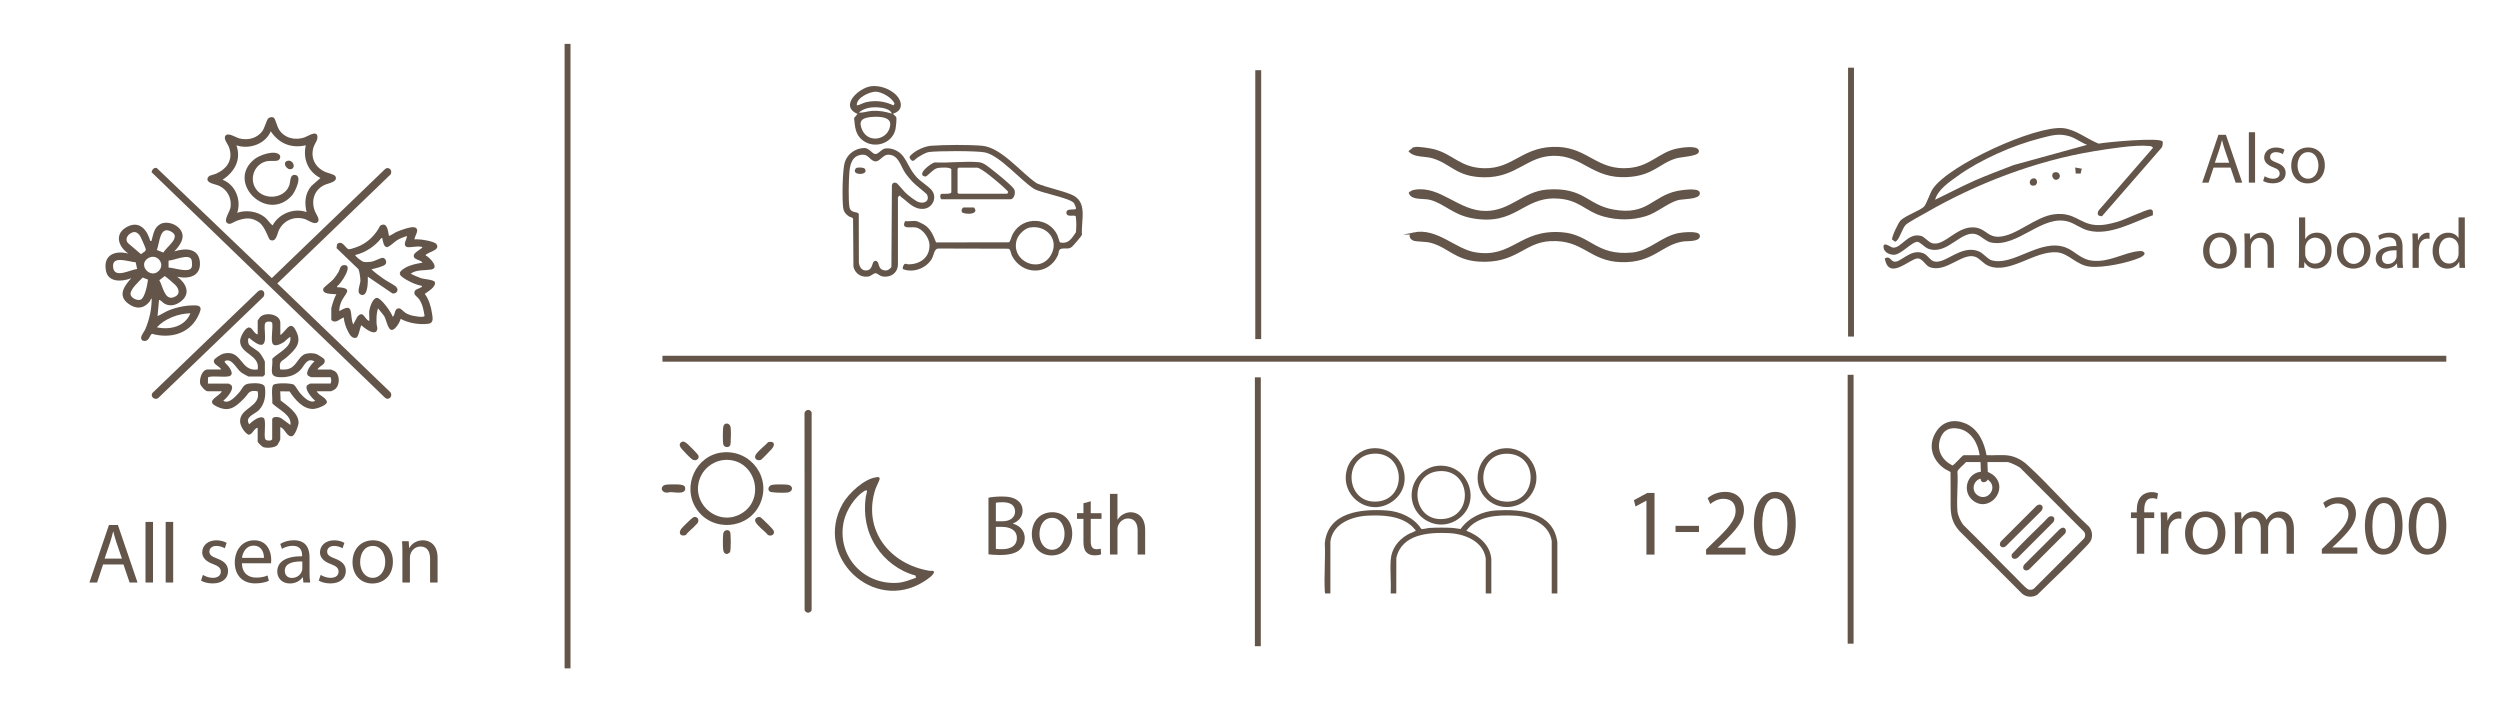 <?xml version="1.0" encoding="UTF-8"?>
<svg id="Livello_1" data-name="Livello 1" xmlns="http://www.w3.org/2000/svg" viewBox="0 0 838.12 243.82">
  <defs>
    <style>
      .cls-1, .cls-2 {
        fill: #635549;
      }

      .cls-2 {
        stroke-width: .74px;
      }

      .cls-2, .cls-3 {
        stroke: #635549;
        stroke-miterlimit: 10;
      }

      .cls-3 {
        fill: none;
        stroke-width: 1.98px;
      }
    </style>
  </defs>
  <line class="cls-3" x1="222.09" y1="120.26" x2="820.12" y2="120.26"/>
  <line class="cls-3" x1="421.82" y1="23.54" x2="421.82" y2="113.68"/>
  <line class="cls-3" x1="421.69" y1="126.5" x2="421.69" y2="216.64"/>
  <line class="cls-3" x1="620.55" y1="22.69" x2="620.55" y2="112.83"/>
  <line class="cls-3" x1="620.42" y1="125.65" x2="620.42" y2="215.79"/>
  <g>
    <path class="cls-1" d="M307.34,74.14c.26.05,1.99.9,2.34,1.1,2.31,1.35,3.2,3.65,4.13,6.03l24.51-.04c.64-.89.72-1.96,1.34-3.02,3.39-5.83,12.03-5.47,14.86.67.22.47.65,2.34.87,2.39,2.87.61,3.91-1.37,5.31-3.39.18-1.8.19-3.56-.05-5.36-.45-.65-2.91.46-3.12-1.03-.29-2.01,3-.76,3.21-1.61.04-.16-.52-1.56-.67-1.77-1.26-1.73-11.07-3.4-13.41-4.8-4.48-2.81-11.5-11.24-16.49-12.22-2.84-.56-15.62-.53-18.67-.13-1.24.16-2.94,1.26-4.02,1.95-.71.45-1.31,1.68-2.19.55-.59-.76-.38-1.02.23-1.6,1.57-1.49,4.48-2.84,6.65-3,4.56-.33,12.5-.38,17.02,0,6.57.56,13.08,9.05,18.4,12.61,3.67,1.49,7.82,2.24,11.46,3.7,5.85,2.35,3.31,8.53,3.68,13.57-.11.36-2.95,3.67-3.35,4-1.12.9-2.11.42-3.31.6-1.4.21-.97,1.26-1.42,2.26-3.1,6.82-12.03,6.77-15.42.08-.33-.65-.41-2.09-1.14-2.3l-23.4-.06c-1.54-.06-1.6,2.25-2.3,3.44-1.86,3.19-6.19,4.82-9.65,3.47-.34-.47.23-1.71.73-1.8.25-.05.74.19,1.11.19,3.9-.01,7.18-2.32,7.03-6.56-.08-2.32-2.24-5.33-4.55-5.8-1.61-.33-5.11.83-3.62-2.12,1.17.15,2.81-.21,3.91,0ZM345.3,76.26c-1.78.3-3.89,2.39-4.42,4.08-2.21,7.04,7.49,11.61,11.33,5.36,3.12-5.09-1.2-10.39-6.91-9.43Z"/>
    <path class="cls-1" d="M302.04,66c-.16-.11-.04-.54-.66-.35l-.35.57v22.51c-.07,2.83-2.59,4.49-5.3,3.91-.81-.17-1.61-1.02-2.19-1.05-.66-.04-1.5,1-2.53,1.13-2.36.31-4.37-1.02-4.9-3.32l-.12-15.97c-.13-.65-.88-.55-1.4-.89-1.07-.7-1.74-1.58-1.92-2.9-.38-2.82-.27-12.69.55-15.26.9-2.82,3.53-4.68,6.5-4.76,1.61-.05,2.68,1.88,3.63,2.02,1.08.16,2.14-1.68,3.42-1.86,2.19-.31,4.65.82,5.96,2.56,1.72,2.29,2.33,4.65,4.61,7.1,1.39,1.5,4.03,3.08,5.05,4.37,1.89,2.38.27,5.94-2.74,6.2-3.35.3-5.21-2.34-7.62-4.02ZM305.93,60.97c-.87-.89-1.93-2.2-2.61-3.24-1.48-2.27-2.09-5.73-5.4-5.87-2.19-.09-3.1,2.94-5.06,2.09-1.42-.62-1.87-2.16-3.65-2.09-3.63.15-4.3,3.38-4.49,6.32s-.32,8.26.02,11c.31,2.57,2.8,1.53,3.16,2.58l.04,16.27c.16,1.43.99,2.83,2.62,2.63,2.39-.29,1.5-3.32,3.01-3.2,1.36.11.62,2.33,2.27,2.99,1.31.52,2.17.11,3-.94l.17-27.39c.18-.83.78-1.09,1.55-.74.42.19,2.42,2.7,3.1,3.33.92.84,3.35,2.81,4.48,3.1,2.03.53,3.59-.6,2.63-2.63-1.53-1.47-3.37-2.71-4.84-4.23Z"/>
    <path class="cls-1" d="M299.42,38.09c-.12.16.91.89,1.03,1.15.23.49-.08,3.22-.21,3.91-.95,4.98-7.12,6.92-11.04,3.89-2.5-1.93-2.57-4.56-2.87-7.46l1.15-1.38c-6.24-2.73.5-8.75,4.5-9.28,2.73-.36,5.79.67,7.89,2.41,2.53,2.1,3.32,5.64-.44,6.76ZM287.25,35.33c1.06-.13,1.93-.78,2.98-1.04,3.14-.77,6.41-.35,9.3,1.03l.36-.55c-.72-1.97-4.32-4.02-6.32-4.03-2.02-.01-6.6,2.06-6.32,4.59ZM298.96,38.08c-.42-1.54-3.08-1.98-4.47-2.07-2.35-.17-4.73.13-6.55,1.73,1.47.14,2.99-.49,4.48-.57,2.27-.13,4.39.25,6.54.92ZM291.55,39.29c-2.88.34-3.76,1.57-2.45,4.39,2.15,4.62,8.96,3.13,9.35-1.88.23-3-4.87-2.76-6.9-2.52Z"/>
    <path class="cls-1" d="M318.94,56.8c-.24-.87-3.81-.64-4.61-.47-1.64.35-3.46,2.97-4.18,2.85-3.12-.54,1.85-4.46,3.21-4.73,4.75.26,10.22-.52,14.89-.06,1.48.14,2.94,1.42,4.12,2.31,1.47,1.12,6.78,5.41,7.57,6.67.72,1.13.01,3.43-1.14,3.43h-23.2c-.47-.26-.51-1.47-.13-1.74.6-.26,3.46.22,3.46-.67v-7.58ZM321.36,56.23l-.34.34v8.04l.34.34h16.31l.35-.58c0-.18-1.72-1.75-2.07-2.07-1.35-1.2-6.97-6.08-8.39-6.08h-6.2Z"/>
    <path class="cls-1" d="M322.96,69.55h3.45c.29,0,.84,1.02.47,1.38-.5,1.01-3.5.87-4.38.24-.3-.65-.08-1.23.47-1.62Z"/>
    <path class="cls-1" d="M287.17,56.27c.57-.2,2.46-.18,2.79.35,1.27,1.99-3.36,2.26-3.4.66,0-.32.28-.89.61-1Z"/>
  </g>
  <g>
    <path class="cls-1" d="M551.95,167.86h-.06l-3.59,1.94-.54-2.13,4.52-2.42h2.39v20.68h-2.71v-18.07Z"/>
    <path class="cls-1" d="M569.58,176.29v2.07h-7.86v-2.07h7.86Z"/>
    <path class="cls-1" d="M571.96,185.93v-1.72l2.2-2.13c5.28-5.03,7.67-7.7,7.7-10.82,0-2.1-1.02-4.04-4.1-4.04-1.88,0-3.44.95-4.39,1.75l-.89-1.97c1.43-1.21,3.47-2.1,5.85-2.1,4.45,0,6.33,3.05,6.33,6.01,0,3.82-2.77,6.9-7.13,11.1l-1.65,1.53v.06h9.29v2.32h-13.2Z"/>
    <path class="cls-1" d="M602.02,175.37c0,7.03-2.61,10.91-7.19,10.91-4.04,0-6.78-3.79-6.84-10.63,0-6.94,2.99-10.75,7.19-10.75s6.84,3.88,6.84,10.47ZM590.79,175.69c0,5.38,1.65,8.43,4.2,8.43,2.86,0,4.23-3.34,4.23-8.62s-1.3-8.43-4.2-8.43c-2.45,0-4.23,2.99-4.23,8.62Z"/>
  </g>
  <g id="NPBIaN.tif">
    <g>
      <path class="cls-1" d="M665.98,152.59c2.45.16,5.14-.24,7.54.15,2.24.37,4.34,1.5,6,3,7.17,6.46,13.66,14.2,20.77,20.77,1.03,1.18,1.3,2.81.84,4.3-.3.96-1.3,1.88-1.99,2.61-5.17,5.51-10.79,10.67-16.15,15.98-1.61.98-3.75.84-5.15-.44l-21.03-21.04c-2.25-2.55-2.85-5.01-2.87-8.32-.03-3.73.03-7.45-.03-11.18-.02-.09-.04-.19-.11-.25-.18-.16-1.36-.67-1.74-.93-4.42-2.98-5.94-8.14-2.82-12.74,2.29-3.38,6.03-4.09,9.71-2.53,4.25,1.8,6.27,6.3,7.03,10.61ZM663.67,152.6c-.52-3.85-2.74-7.94-6.8-8.84-2.99-.66-5.3.23-6.36,3.17-1.42,3.96.51,7.27,4.02,9.11.47.04,3.08-3.11,3.75-3.44h5.39ZM663.98,154.9h-4.87c-.54.73-2.77,2.38-2.88,3.19.27,4.31-.34,9.03,0,13.29.11,1.38,1.1,3.54,1.98,4.61,5.92,5.78,11.64,11.77,17.52,17.6,1.04,1.03,2.83,3.02,3.89,3.8.65.48,1.61.45,2.25-.05l16.64-16.64c.66-.65.72-1.74.16-2.46l-21.4-21.4c-.71-.58-3.49-1.93-4.34-1.93h-6.65l.12,3.28c.69.4,1.42.68,2.02,1.22,5.18,4.64-1.56,12.7-7.01,8.37-3.73-2.97-2.08-9.15,2.67-9.63l-.11-3.24ZM663.98,160.45c-2.51.72-3.2,4.02-1.02,5.57,2.95,2.09,6.36-1.58,4.41-4.31-.24-.33-.66-.62-.94-.95-.68,1.23-2.43,1.29-2.46-.32Z"/>
      <path class="cls-1" d="M687.19,173.13c1.42-.37,1.93.85,1.18,1.91l-11.82,11.83c-1.05.99-2.62.38-2.07-1.12,3.52-3.77,7.27-7.39,10.96-11.01.37-.36,1.27-1.48,1.75-1.6Z"/>
      <path class="cls-1" d="M684.35,171.29l-11.95,11.86c-1.27.95-2.59-.3-1.62-1.62l11.98-11.98c1.44-1.12,2.77.35,1.59,1.74Z"/>
      <path class="cls-1" d="M691.48,176.9c1.08-.1,1.39,1.23.82,1.97l-12.04,12.03c-1.3.96-2.63-.22-1.68-1.57l11.83-11.82c.27-.22.72-.57,1.07-.6Z"/>
    </g>
  </g>
  <g>
    <path class="cls-1" d="M716.35,185.63v-11.94h-1.95v-1.92h1.95v-.66c0-1.95.43-3.72,1.6-4.84.94-.92,2.2-1.29,3.38-1.29.89,0,1.66.2,2.15.4l-.34,1.95c-.37-.17-.89-.31-1.6-.31-2.15,0-2.69,1.89-2.69,4.01v.74h3.35v1.92h-3.35v11.94h-2.49Z"/>
    <path class="cls-1" d="M724.45,176.09c0-1.63-.03-3.03-.11-4.32h2.2l.09,2.72h.11c.63-1.86,2.15-3.03,3.84-3.03.29,0,.49.03.71.09v2.38c-.26-.06-.51-.09-.86-.09-1.77,0-3.03,1.35-3.38,3.23-.06.34-.11.74-.11,1.17v7.39h-2.49v-9.53Z"/>
    <path class="cls-1" d="M746.07,178.58c0,5.12-3.55,7.36-6.9,7.36-3.75,0-6.64-2.75-6.64-7.13,0-4.64,3.03-7.36,6.87-7.36s6.67,2.89,6.67,7.13ZM735.08,178.73c0,3.03,1.75,5.32,4.21,5.32s4.21-2.26,4.21-5.38c0-2.35-1.17-5.32-4.15-5.32s-4.26,2.75-4.26,5.38Z"/>
    <path class="cls-1" d="M749.25,175.52c0-1.43-.03-2.6-.11-3.75h2.2l.11,2.23h.09c.77-1.32,2.06-2.55,4.35-2.55,1.89,0,3.32,1.15,3.92,2.78h.06c.43-.77.97-1.37,1.55-1.8.83-.63,1.75-.97,3.06-.97,1.83,0,4.55,1.2,4.55,6.01v8.16h-2.46v-7.84c0-2.66-.97-4.27-3.01-4.27-1.43,0-2.55,1.06-2.98,2.29-.12.34-.2.8-.2,1.26v8.56h-2.46v-8.3c0-2.2-.97-3.81-2.89-3.81-1.57,0-2.72,1.26-3.12,2.52-.14.37-.2.8-.2,1.23v8.36h-2.46v-10.1Z"/>
    <path class="cls-1" d="M778.39,185.63v-1.55l1.98-1.92c4.75-4.52,6.9-6.93,6.93-9.73,0-1.89-.92-3.64-3.69-3.64-1.69,0-3.09.86-3.95,1.57l-.8-1.77c1.29-1.09,3.12-1.89,5.27-1.89,4.01,0,5.7,2.75,5.7,5.41,0,3.44-2.49,6.21-6.41,9.99l-1.49,1.37v.06h8.36v2.09h-11.88Z"/>
    <path class="cls-1" d="M805.45,176.12c0,6.33-2.35,9.82-6.47,9.82-3.63,0-6.1-3.41-6.15-9.56,0-6.24,2.69-9.68,6.47-9.68s6.15,3.49,6.15,9.42ZM795.34,176.41c0,4.84,1.49,7.59,3.78,7.59,2.58,0,3.81-3.01,3.81-7.76s-1.17-7.59-3.78-7.59c-2.2,0-3.81,2.69-3.81,7.76Z"/>
    <path class="cls-1" d="M820.13,176.12c0,6.33-2.35,9.82-6.47,9.82-3.63,0-6.1-3.41-6.15-9.56,0-6.24,2.69-9.68,6.47-9.68s6.15,3.49,6.15,9.42ZM810.03,176.41c0,4.84,1.49,7.59,3.78,7.59,2.58,0,3.81-3.01,3.81-7.76s-1.17-7.59-3.78-7.59c-2.2,0-3.81,2.69-3.81,7.76Z"/>
  </g>
  <g id="jZRCCC.tif">
    <g>
      <path class="cls-1" d="M93.94,112.33c1.63-.8,3.19-5,4.94-2.05,2.58,4.36.55,6.54-2.74,9.47-1.68,1.5-2.69,1.14-2.21,4.12,1.21.02,2.06.12,3.19-.34,2.46-1.02,3.01-4.25,5.42-4.92,1-.28,2.53-.27,3.52.07.38.13,2.52,1.46,2.64,1.72.83,1.86-1.59,2.1-2.28,3.48h4.53c.06,0,1.03.41,1.19.51,1.92,1.15,1.89,4.85.1,6.15-.18.13-1.17.64-1.29.64h-4.77c.77,1.55,3.21,1.97,3.43,3.64-.11,1.06-3.28,2.17-4.27,2.26-3.67.32-6.48-3.17-8.26-5.85l-3.13-.05.12,3.07c2.32,1.8,6.01,4.24,6.02,7.42,0,.97-1.17,4.28-2.15,4.55-1.73.49-2.44-2.66-3.98-3.02v4.12c0,.17-.77,1.68-.97,1.89-.91.95-3.47,1.07-4.67.71-.45-.13-1.94-1.55-1.94-1.9v-4.59c-1.24.07-1.86,2.62-3.19,2.26-1.35-.76-2.71-3-2.71-4.5,0-4.6,7.13-4.7,5.9-10.01-3.11-.52-2.91.71-4.53,2.36-2.99,3.06-5.24,4.93-9.68,2.48-3.13-1.72,1.35-3.14,2.22-4.84h-4.77c-.77,0-2.34-1.74-2.51-2.53-.34-1.57.59-4.78,2.51-4.78h4.53c-.53-1.2-2.86-1.63-2.4-3.13.19-.63,2.47-2.02,3.13-2.18,6.38-1.57,5.56,6.16,11.51,5.31.86-4.97-5.9-5.07-5.9-9.54,0-1.23,1.47-4.13,2.71-4.5,1.38-.42,1.86,2.16,3.19,2.26v-4.59c0-.07.69-1.1.82-1.22,1.92-1.84,6.77-.87,6.77,1.92v4.12ZM91.25,114.8c-.39-1.74.29-4.71,0-6.6l-.41-.32c-.58-.1-1.61-.18-1.92.43-.73,1.44,1.04,7.39-1.44,7.3-1.15-.04-2.98-1.47-3.82-2.24-.72-.31-.55,1.54-.22,2.1.39.66,2.74,1.9,3.53,2.73.47.5,1.83,2.62,1.83,3.19v4.24s-.57.59-.61.59h-4.9c-.13,0-2.04-1.08-2.33-1.29-1.55-1.14-2.86-4.19-4.74-4.12-.25,0-1.07.16-.88.58s1.38,1.34,1.83,2.25c.36.73.88,1.6.14,2.25-1.04.91-5.96-.14-7.57.6l-.03,2.1h6.98c.11,0,.9.54.98.7.76,1.48-1.69,4.14-2.81,5.07,1.84,1.2,4.12-1.45,5.26-2.71,1.22-1.35,1.32-2.84,3.42-3.07,1.4-.15,5.04-.41,5.27,1.28.38,2.7-.05,5.66-2.08,7.68-1.38,1.37-4.79,2.21-3.19,4.7,1.01-.96,3.43-3.01,4.85-2.13.92.57.07,5.66.46,6.92.24.79,1.35.71,1.99.6l.41-.32v-6.6c0-1.41,2.68-1,3.41-.22l2.71,1.98c.47-3.44-4.01-5.13-6.07-7.23.1-1.25-.46-5.41.32-6.19s5.99-.66,6.91-.08c.4.25,1.51,2.17,2.03,2.78,1.08,1.24,3.37,3.7,5.13,2.6-1.09-.8-3.75-3.94-2.71-5.21.1-.12,1.02-.57,1.12-.57h6.73c.29-.77.29-1.35,0-2.12h-6.49c-.11,0-1.02-.44-1.12-.57-.97-1.19,1.21-3.91,2.22-4.74-2.65-1.45-3.44,1.68-4.9,3.06-1.61,1.53-3.49,2.16-5.74,2.25-5.29.22-3.21-2.39-3.51-6.2,2.06-2.13,6.49-3.78,6.07-7.23-.25-.27-1.77,1.37-2.12,1.61-.97.65-3.57,2.06-3.99.16Z"/>
      <path class="cls-1" d="M58.45,84.29c3.78-1.23,8.24-1.09,8.57,3.66.32,4.6-3.61,5.69-7.59,4.83,2.9,2.11,4.65,5.54,1.3,8.2-1.6,1.27-3.55,1.88-5.48.88-.78-.41-1.12-1.15-1.94-1.31l-.49,5.42c1.4-.63,2.65-1.51,4.1-2.06,1.76-.67,4.21-1.29,6.09-1.44,4.28-.35,5.29.02,3.15,3.98-2.97,5.5-9.18,7.13-15.15,5.47-.85.16-.96,2.99-3.17,2.27-1.39-.94.35-2.63.86-3.81,1.41-3.3,2.14-6.7,2.16-10.29-.4.1-.41.69-.73,1.06-2.09,2.48-4.65,2.54-7.22.58-3.54-2.7-1.21-5.92,1.1-8.47-2.95,1.21-7.65,1.5-8.46-2.34-1.1-5.24,2.71-7.13,7.48-5.91-3.67-2.52-4.73-6.95-.08-9.14,4.06-1.91,6.5,1.54,7.42,4.9.63.07.39,0,.49-.34.59-1.95.77-4.11,2.84-5.28s5.29-.11,6.69,1.73c2.02,2.66-.08,5.4-1.96,7.42ZM52.58,83.81l2.2.86c1.02-1.91,5.93-5.05,2.77-6.93-4.08-2.41-4,3.75-4.97,6.07ZM45.11,77.8c-1.86,0-3.77,2.42-1.96,3.91l4.13,3.51c.5-.56,1.72-.86,1.59-1.69-.06-.42-1.66-4.06-1.96-4.5-.38-.56-1.06-1.23-1.8-1.23ZM53.23,90.81c2.36-2.38-.74-6.16-3.71-4.16-3.35,2.26.94,6.96,3.71,4.16ZM56.51,89.7c1.67,0,7.11,2.03,7.77-.16.16-.52.12-1.91-.06-2.44-.76-2.28-6.02.28-7.71.26v2.33ZM45.97,90.18l-.48-2.25c-2.46-.14-8.19-2.53-7.55,1.84.55,3.72,5.8.59,8.03.41ZM55.19,92.57l-1.78,1.39c1.1,1.68,1.7,6.61,4.57,5.77,2.45-.72,2.33-2.68.73-4.26-.38-.38-3.28-2.93-3.51-2.91ZM49.62,93.74l-1.78-.7c-1.17,1.25-4.1,3.8-4.09,5.51.01,1.3,2.28,2.4,3.43,1.89,1.42-.63,2.27-5.22,2.43-6.69ZM63.84,105.03c-4.03.07-8.57,1.77-11.26,4.71,4.51.94,9.47-.3,11.26-4.71Z"/>
      <path class="cls-1" d="M123.8,104.2c.14-1.11,1.14-4.34,2.57-4.34,1.35,0,4.92,4.91,5.26,6.34,1.04-.67.4-2.75,2.1-2.83.74-.03,1.61,1.21,2.42,1.66.5.28,1.18.53,1.73.69.71.2,4.31.92,4.45.14-.3-1.91-.68-3.88-1.8-5.53-.39-.57-1.49-1.38-1.57-1.8-.29-1.59,1.16-1.56,2.14-2.17.24-.15.44.03.32-.53-1.69-.28-3.5-1.09-4.97-1.93-2.32-1.34-3.68-2.3-.67-4.08,1.72-1.02,3.92-1.44,5.88-1.76-.67-1.09-3.12-.86-2.94-2.46.1-.95,2.37-1.99,2.94-2.71-1.33-.74-4.66.45-5.53-.22-1.11-.84.39-2.55.27-3.56-1.07.34-2.26.82-3.22,1.38-.9.53-2.86,2.54-3.58,2.36-1.05-.26-1.15-1.92-1.39-2.69-.08-.27.16-.42-.37-.34-2.07,2.67-5.31,4.88-8.69,5.65-.31.34,2.23,2.25,2.83,2.34.67.1,1.68.04,2.37-.05,1.33-.18,2.94-1.2,3.79-1.32,1.03-.15,1.76,1.44,1.04,2.21-.68.73-3.62,1.37-4.65,1.64,1.29,1.21,2.74,2.25,4.19,3.27.97.69,3.51,1.97,4.12,2.63.98,1.06.15,2.38-1.27,2.18l-8.26-5.61c.03,1.31.13,6.16-1.84,6.15-2.37-.35-.66-3.22-.64-4.88.01-.77-.32-3.12-.66-3.79l-7.35-7.07.19-1.32c1.76-1.58,2.85,1.46,3.86,1.69.6.14,3.31-.91,4-1.25,2.91-1.4,5.17-3.82,6.58-6.62,2.4-1.5,2.63,1.82,2.95,3.43.94-.31,1.67-.96,2.6-1.38,1.18-.53,4.98-1.92,6.09-1.48,1.81.72-.1,2.78-.13,4.03,1.33-.27,6.69.57,7.36,1.57,1.43,2.13-2.76,2.51-3.69,3.73,1.39.65,4.96,4.35,1.82,4.81-2.16.32-4.72-.03-6.71,1.31-.09.2,3.11,1.49,3.48,1.6,1.05.3,4.32.5,4.56,1.28.48,1.58-2.26,3.14-3.37,3.95,1.34,1.81,2.09,4.19,2.4,6.39.19,1.32.75,3.33-1.09,3.61-2.92.45-6.85-.19-9.4-1.63-.2,1.04-1.83,3.82-3.02,3.72-1.47-.13-1.76-4.03-2.81-5.06l-1.76-2.19c-.56,1.67-.52,3.32-.49,5.06.01.87.65,1.82-.12,2.72-1.14,1.08-4.14-1.33-5.02-2.12-.4.8-.9,3.97-1.63,4.2-1.55.44-2.34-1.19-2.9-2.31-.7-1.38-1.19-2.95-1.34-4.48-1.38.49-2.77,2.27-4.16.82v-3.77c0-.48.74-2.7.97-3.3.2-.53.47-1.03.74-1.52-1.33-.18-5,.13-4.36-1.95.12-.4,2.77-2.42,3.38-3.12.63-.73,1.18-1.58,1.68-2.39s.47-2.16,1.72-2.31c3.65-.44-1.01,6.34-2.17,7.07-.1.54.25.32.61.35,5.18.4,1.66,2.39.67,5.12-.34.92-.62,1.9-.54,2.89,5.24-3.28,3.27,1.34,4.65,4.47l1.36-2.58c2.11-2.4,2.34.88,4.02,1.4.1-1.09-.13-2.35,0-3.42Z"/>
      <path class="cls-1" d="M52.02,56.29c.2-.03.38-.03.56.06l38.54,36.89,37.81-36.4c1.27-1.31,2.87.23,1.98,1.67l-37.94,36.51,37.94,36.51c.9,1.43-.7,2.97-1.98,1.67L50.86,57.78c-.07-.63.5-1.39,1.16-1.49Z"/>
      <path class="cls-1" d="M91.93,39.58c.28.27,1.08,3,1.57,3.79,1.8,2.92,5.34,3.8,8.59,2.7,1.1-.37,4.13-2.55,4.33-.28.11,1.28-.96,2.4-1.33,3.64-1.04,3.53.55,6.67,3.95,8.21.8.36,3.08.82,3.4,1.45.99,1.98-2.48,2.32-3.77,2.97-3.49,1.76-4.41,5.37-3.08,8.8.38.99,1.88,2.68.85,3.65s-3.29-.82-4.44-1.13c-3.57-.97-6.93.58-8.49,3.76-.6,1.23-.89,4.28-2.98,3.27-.54-.26-1.62-4.45-3.68-5.88-2.63-1.82-4.74-1.48-7.56-.48-1.02.36-2.18,1.53-3.18.69-1.23-1.04,1.04-3.81,1.21-5.41.33-2.96-1.09-5.78-3.92-7.07-1.09-.5-4.06-.79-3.85-2.33.17-1.23,1.93-1.26,2.86-1.68,3.84-1.73,5.83-4.77,4.36-8.9-.38-1.06-1.96-2.82-1.19-3.84.93-1.24,3.4.58,4.72.91,2.85.71,5.89-.07,7.64-2.44.78-1.06,1.45-3.86,2.07-4.36.5-.41,1.45-.5,1.92-.04ZM102.51,48.72c-5.01,1.1-9.05-.67-11.74-4.71-1.72,4.22-7.16,6.19-11.5,4.71,1.66,4.76-.56,8.87-4.65,11.54,4.35,1.67,6.36,6.91,4.9,11.08,3.03-1.04,6.64-.52,9.17,1.42,1.11.85,1.64,2.01,2.7,2.82,2.03-3.87,7.06-6.01,11.38-4.48-.72-3.13-.56-6.13,1.59-8.72l3.06-2.7c-4.2-2.1-5.93-6.54-4.9-10.96Z"/>
      <path class="cls-1" d="M87.26,97.29c1.33-.2,1.66,1.3,1.06,2.21l-35.01,33.68c-1.09,1.31-3.08-.02-2.22-1.43l35.13-33.8c.28-.26.65-.61,1.04-.66Z"/>
      <path class="cls-1" d="M93.64,51.83c.57.55.29,1.63-.44,1.94-.88.38-2.71-.01-4.05.35-3.67.99-5.37,5.12-3.82,8.42,2.21,4.71,9.87,4.5,11.66-.4.42-1.14.12-3.51,1.72-3.51,2.98,0,.23,5.71-.86,6.93-8.34,9.3-22.31-4.54-12.48-12.25,1.65-1.3,6.58-3.09,8.26-1.47Z"/>
      <path class="cls-1" d="M96.31,53.94c1.85-.55,2.91,2.02,1.54,2.67-1.61.77-3.4-2.11-1.54-2.67Z"/>
    </g>
  </g>
  <g>
    <path class="cls-1" d="M34.55,189.23l-2,6.07h-2.58l6.55-19.29h3.01l6.58,19.29h-2.66l-2.06-6.07h-6.84ZM40.88,187.28l-1.89-5.55c-.43-1.26-.72-2.4-1-3.52h-.06c-.29,1.15-.6,2.32-.97,3.49l-1.89,5.58h5.81Z"/>
    <path class="cls-1" d="M48.78,174.97h2.52v20.32h-2.52v-20.32Z"/>
    <path class="cls-1" d="M55.54,174.97h2.52v20.32h-2.52v-20.32Z"/>
    <path class="cls-1" d="M68.02,192.72c.74.49,2.06,1,3.32,1,1.83,0,2.69-.92,2.69-2.06,0-1.2-.72-1.86-2.58-2.55-2.49-.89-3.66-2.26-3.66-3.92,0-2.23,1.8-4.06,4.78-4.06,1.4,0,2.63.4,3.41.86l-.63,1.83c-.54-.34-1.55-.8-2.83-.8-1.49,0-2.32.86-2.32,1.89,0,1.15.83,1.66,2.63,2.35,2.4.92,3.63,2.12,3.63,4.18,0,2.43-1.89,4.15-5.18,4.15-1.52,0-2.92-.37-3.89-.94l.63-1.92Z"/>
    <path class="cls-1" d="M81.11,188.83c.06,3.41,2.23,4.81,4.75,4.81,1.8,0,2.89-.31,3.84-.72l.43,1.8c-.89.4-2.41.86-4.61.86-4.26,0-6.81-2.81-6.81-6.98s2.46-7.47,6.5-7.47c4.52,0,5.72,3.98,5.72,6.53,0,.52-.06.92-.09,1.17h-9.73ZM88.49,187.02c.03-1.6-.66-4.09-3.49-4.09-2.55,0-3.66,2.35-3.87,4.09h7.36Z"/>
    <path class="cls-1" d="M101.72,195.3l-.2-1.75h-.09c-.77,1.09-2.26,2.06-4.24,2.06-2.8,0-4.24-1.98-4.24-3.98,0-3.35,2.98-5.18,8.33-5.15v-.29c0-1.15-.32-3.21-3.15-3.21-1.29,0-2.63.4-3.61,1.03l-.57-1.66c1.14-.74,2.8-1.23,4.55-1.23,4.24,0,5.27,2.89,5.27,5.67v5.18c0,1.2.06,2.38.23,3.32h-2.29ZM101.35,188.23c-2.75-.06-5.87.43-5.87,3.12,0,1.63,1.09,2.4,2.38,2.4,1.8,0,2.95-1.15,3.35-2.32.09-.26.14-.54.14-.8v-2.4Z"/>
    <path class="cls-1" d="M107.5,192.72c.74.49,2.06,1,3.32,1,1.83,0,2.69-.92,2.69-2.06,0-1.2-.72-1.86-2.58-2.55-2.49-.89-3.66-2.26-3.66-3.92,0-2.23,1.8-4.06,4.78-4.06,1.4,0,2.63.4,3.41.86l-.63,1.83c-.54-.34-1.55-.8-2.83-.8-1.49,0-2.32.86-2.32,1.89,0,1.15.83,1.66,2.63,2.35,2.4.92,3.63,2.12,3.63,4.18,0,2.43-1.89,4.15-5.18,4.15-1.52,0-2.92-.37-3.89-.94l.63-1.92Z"/>
    <path class="cls-1" d="M131.72,188.26c0,5.12-3.55,7.36-6.9,7.36-3.75,0-6.64-2.75-6.64-7.13,0-4.64,3.03-7.36,6.87-7.36s6.67,2.89,6.67,7.13ZM120.73,188.4c0,3.03,1.75,5.32,4.21,5.32s4.21-2.26,4.21-5.38c0-2.35-1.17-5.32-4.15-5.32s-4.26,2.75-4.26,5.38Z"/>
    <path class="cls-1" d="M134.9,185.19c0-1.43-.03-2.6-.11-3.75h2.23l.14,2.29h.06c.69-1.32,2.29-2.6,4.58-2.6,1.92,0,4.9,1.15,4.9,5.9v8.27h-2.52v-7.99c0-2.23-.83-4.09-3.21-4.09-1.66,0-2.95,1.17-3.38,2.58-.11.31-.17.74-.17,1.17v8.33h-2.52v-10.1Z"/>
  </g>
  <g>
    <path class="cls-1" d="M331.37,166.85c1.09-.23,2.8-.4,4.55-.4,2.49,0,4.09.43,5.3,1.4,1,.74,1.6,1.89,1.6,3.41,0,1.86-1.23,3.49-3.26,4.24v.06c1.83.46,3.98,1.98,3.98,4.84,0,1.66-.66,2.92-1.63,3.86-1.35,1.23-3.52,1.8-6.67,1.8-1.72,0-3.03-.11-3.86-.23v-18.98ZM333.86,174.75h2.26c2.63,0,4.18-1.37,4.18-3.23,0-2.26-1.72-3.15-4.24-3.15-1.15,0-1.8.09-2.2.17v6.21ZM333.86,184c.49.09,1.2.11,2.09.11,2.58,0,4.95-.94,4.95-3.75,0-2.63-2.26-3.72-4.98-3.72h-2.06v7.36Z"/>
    <path class="cls-1" d="M359.46,178.85c0,5.12-3.55,7.36-6.9,7.36-3.75,0-6.64-2.75-6.64-7.13,0-4.64,3.03-7.36,6.87-7.36s6.67,2.89,6.67,7.13ZM348.47,178.99c0,3.03,1.75,5.32,4.21,5.32s4.21-2.26,4.21-5.38c0-2.35-1.17-5.32-4.15-5.32s-4.26,2.75-4.26,5.38Z"/>
    <path class="cls-1" d="M365.67,168.06v3.98h3.61v1.92h-3.61v7.47c0,1.72.49,2.69,1.89,2.69.66,0,1.14-.09,1.46-.17l.12,1.89c-.49.2-1.26.34-2.23.34-1.17,0-2.12-.37-2.72-1.06-.72-.74-.97-1.98-.97-3.61v-7.56h-2.15v-1.92h2.15v-3.32l2.46-.66Z"/>
    <path class="cls-1" d="M372.11,165.57h2.52v8.65h.06c.4-.72,1.03-1.35,1.8-1.77.74-.43,1.63-.72,2.58-.72,1.86,0,4.84,1.15,4.84,5.93v8.24h-2.52v-7.96c0-2.23-.83-4.12-3.21-4.12-1.63,0-2.92,1.15-3.38,2.52-.14.34-.17.72-.17,1.2v8.36h-2.52v-20.32Z"/>
  </g>
  <line class="cls-3" x1="190.27" y1="14.71" x2="190.27" y2="224.07"/>
  <g>
    <path class="cls-1" d="M293.69,160.01c.59-.08,1.22-.23,1.22.54,0,.41-1.21,2.73-1.43,3.43-4.41,13.69,4.79,25.23,18.21,27.39.46.07,1.13-.21,1.4.28.31.96-2.57,2.82-3.34,3.3-17.01,10.76-37.15-8.46-27.25-26.07,1.92-3.42,7.19-8.34,11.18-8.86ZM307.09,193.7l-.16-.75c-5.45-1.45-10.24-5.06-13.27-9.78-3.24-5.03-4.22-10.67-3.42-16.58.13-.94,1.15-2.99-.58-1.91-3.08,1.92-5.88,6.32-6.71,9.82-2.73,11.5,6.35,21.74,18.04,20.88,2.2-.16,4.05-.98,6.09-1.68Z"/>
    <path class="cls-1" d="M242.23,151.67c9.52-.97,16.57,8.57,12.52,17.36-3.96,8.58-16.11,9.42-21.3,1.52-4.94-7.52-.16-17.97,8.78-18.88ZM243.07,154.18c-3.35.17-6.58,2.3-8.05,5.31-4.24,8.67,5.39,17.55,13.62,12.62s4.54-18.43-5.57-17.93Z"/>
    <path class="cls-1" d="M270.63,137.45c.66-.14,1.22.19,1.47.8v66.32c-.49,1.11-1.87,1.11-2.36,0l-.03-66.18c.19-.38.45-.83.92-.93Z"/>
    <path class="cls-1" d="M258.94,162.52c.99-.17,4.27-.16,5.27,0,1.79.3,1.82,2.37-.31,2.61-.84.1-2.12.07-3,.03-.58-.03-1.99-.1-2.46-.21-1.21-.27-1.13-2.16.51-2.43Z"/>
    <path class="cls-1" d="M229.52,163.03c.1.14.2.54.2.72.06,2.09-3.42,1.25-4.75,1.23-.58,0-1.04.22-1.64.16-1.92-.19-2.03-2.37,0-2.65,1.04-.14,3.78-.14,4.83-.01.35.04,1.17.29,1.37.55Z"/>
    <path class="cls-1" d="M258.72,150.52c-.36.42-3.38,3.56-3.62,3.65-.99.37-2.16-.13-1.94-1.26.24-1.21,3.48-3.62,4.35-4.69,2.09-.47,2.48.78,1.21,2.3Z"/>
    <path class="cls-1" d="M244.73,178.22c.35.47.34,6.38,0,6.92-.02.04-.68.5-.74.52-.86.26-1.42-.45-1.53-1.24-.16-1.16-.14-4.29,0-5.48s1.58-1.65,2.27-.72Z"/>
    <path class="cls-1" d="M244.73,149.4c-.62.84-2.1.56-2.28-.55s-.13-4.52,0-5.65c.21-1.71,2.23-1.54,2.48,0,.17,1.09.11,4,.02,5.17-.02.28-.07.81-.22,1.03Z"/>
    <path class="cls-1" d="M230.85,149.18c.5.44,3.12,3.11,3.28,3.49.49,1.16-.87,2.1-2.04,1.36-.57-.36-3.01-2.88-3.52-3.5-.54-.65-1.12-1.55-.24-2.26s1.87.33,2.52.9Z"/>
    <path class="cls-1" d="M256.07,174.4c.55.49,3.06,2.98,3.28,3.48.56,1.27-.79,2.08-1.93,1.46-.8-1.18-4.51-3.67-4.27-5.05.13-.73,1.12-1.19,1.81-.87.1.04.9.8,1.11.98Z"/>
    <path class="cls-1" d="M233.49,175.74c-1.05,1.31-2.56,2.22-3.53,3.61-1.7.65-2.64-.49-1.63-2,.33-.49,3.67-3.76,4.09-3.93,1.22-.5,2.15.67,1.51,1.85-.16.3-.31.31-.44.48Z"/>
  </g>
  <g id="_4Sj8zU.tif" data-name="4Sj8zU.tif">
    <g>
      <path class="cls-1" d="M724.96,47.39c.26.3.05,1.77-.34,2.19l-19.95,22.92c-1.38-.1-1.73-.57-1.13-1.91l18.25-21.03c-.38-.58-.77-.55-1.38-.62-4.5-.5-13.63.98-18.36,1.75-19.42,3.17-39.41,10.81-56.39,20.63-1.55.9-5.71,3.07-6.77,4.06-1.18,1.11-2.32,5.62-3.59,5.63l-.97-.67c-.25-.84,2.09-5.64,2.76-6.36,1.53-1.63,6.59-3.36,7.93-4.7.8-.8,2.06-4.69,2.98-6.03,5.47-7.99,34.09-21.09,43.5-20.3,4.26.36,8.19,3.68,12.06,5.21,2.9-.55,20.23-2.14,21.39-.76ZM699.71,48.56c-1.99-.74-3.76-2.19-5.79-2.83-3.72-1.17-6.25-.29-9.86.62-9.17,2.33-20.16,7.17-27.82,12.69-2.76,1.98-6.58,4.54-7.5,7.93,4.46-2.14,8.84-4.48,13.37-6.48,4.24-1.87,8.6-3.44,12.91-5.14l24.69-6.8Z"/>
      <path class="cls-1" d="M721.75,72.15c-6.62,2.33-14.52,7-21.72,5.12-2.26-.59-4.29-2.2-6.35-2.88-8.84-2.89-17.14,8.75-26.19,6.91-1.6-.33-3.18-2-4.61-2.61-5.17-2.19-9.85,7.02-16.37,4.72-1.23-.43-2.79-2.26-3.65-2.34-1.71-.16-5.3,4.03-7.6,4.31-1.48.18-3.49-.65-3.77-2.21-.47-2.56,2.36-.28,3.04-.17,2.81.42,4.98-5.12,9.51-3.91,1.13.3,2.33,1.99,3.63,2.41,4.4,1.4,8.84-6.77,15.46-5.04,2.63.69,3.59,3.06,7.03,2.9,5.87-.29,12.23-6.79,18.57-7.53,6.75-.79,8.37,3.11,13.59,3.58,2.7.24,4.9-.33,7.44-1.02,2.31-.62,9.86-4.22,11.07-4.2.48,0,.76.19.92.65v1.31Z"/>
      <path class="cls-1" d="M631.89,86.61c1.55-.85,1.95.61,2.82,1,2.26,1.01,5.65-4.62,10.24-2.64,1.16.5,2.05,2.08,3.08,2.53,3.83,1.66,9.37-5.93,15.57-3.13,1.28.58,2.84,2.5,3.97,2.85,7.25,2.23,16.28-7.35,24.79-4.31,3.26,1.16,5.13,4.07,9.14,4.49,5.68.59,10.5-2.69,15.3-3.18.82-.08,1.6-.21,2.16.58.14.71-1.06,1.37-1.6,1.6-4.1,1.76-12.26,3.45-16.65,3-4.69-.48-7.11-4.54-11.23-4.82-7.52-.5-15.56,7.33-22.69,4.61-1.87-.71-2.99-2.5-4.53-3.08-4.33-1.65-9.96,5.61-15.44,3.39-1.28-.52-2.33-2.88-3.91-2.87-2.59,0-9.75,7.67-11.03-.02Z"/>
      <path class="cls-1" d="M688.72,57.8c1.73-.55,2.37,1.5,1.38,2.19-1.74,1.22-2.93-1.7-1.38-2.19Z"/>
      <polygon class="cls-1" points="695.7 56.16 697.92 56.55 697.53 58.19 695.89 58.18 695.7 56.16"/>
      <path class="cls-1" d="M681.52,59.83c1.6-.41,1.81,1.95.69,2.31-2.06.67-2.3-1.9-.69-2.31Z"/>
    </g>
  </g>
  <g>
    <path class="cls-1" d="M742.09,56.18l-1.67,5.05h-2.14l5.45-16.04h2.5l5.47,16.04h-2.21l-1.71-5.05h-5.69ZM747.35,54.57l-1.57-4.62c-.36-1.05-.6-2-.83-2.93h-.05c-.24.95-.5,1.93-.81,2.9l-1.57,4.64h4.83Z"/>
    <path class="cls-1" d="M753.92,44.33h2.09v16.9h-2.09v-16.9Z"/>
    <path class="cls-1" d="M759.25,59.09c.62.4,1.71.83,2.76.83,1.52,0,2.24-.76,2.24-1.71,0-1-.6-1.55-2.14-2.12-2.07-.74-3.05-1.88-3.05-3.26,0-1.86,1.5-3.38,3.97-3.38,1.17,0,2.19.33,2.83.71l-.52,1.52c-.45-.29-1.29-.67-2.36-.67-1.24,0-1.93.71-1.93,1.57,0,.95.69,1.38,2.19,1.95,2,.76,3.02,1.76,3.02,3.48,0,2.02-1.57,3.45-4.31,3.45-1.26,0-2.43-.31-3.24-.79l.52-1.59Z"/>
    <path class="cls-1" d="M779.39,55.37c0,4.26-2.95,6.12-5.74,6.12-3.12,0-5.52-2.29-5.52-5.93,0-3.86,2.52-6.12,5.71-6.12s5.55,2.4,5.55,5.93ZM770.25,55.49c0,2.52,1.45,4.43,3.5,4.43s3.5-1.88,3.5-4.48c0-1.95-.98-4.43-3.45-4.43s-3.55,2.29-3.55,4.48Z"/>
    <path class="cls-1" d="M749.85,83.93c0,4.26-2.95,6.12-5.74,6.12-3.12,0-5.52-2.29-5.52-5.93,0-3.86,2.52-6.12,5.71-6.12s5.55,2.4,5.55,5.93ZM740.71,84.05c0,2.52,1.45,4.43,3.5,4.43s3.5-1.88,3.5-4.48c0-1.95-.98-4.43-3.45-4.43s-3.55,2.29-3.55,4.48Z"/>
    <path class="cls-1" d="M752.49,81.38c0-1.19-.02-2.17-.09-3.12h1.86l.12,1.9h.05c.57-1.09,1.9-2.17,3.81-2.17,1.59,0,4.07.95,4.07,4.9v6.88h-2.09v-6.64c0-1.86-.69-3.4-2.67-3.4-1.38,0-2.45.98-2.81,2.14-.1.26-.14.62-.14.98v6.93h-2.09v-8.4Z"/>
    <path class="cls-1" d="M770.65,89.79c.05-.79.09-1.95.09-2.98v-13.93h2.07v7.24h.05c.74-1.29,2.07-2.12,3.93-2.12,2.86,0,4.88,2.38,4.86,5.88,0,4.12-2.59,6.17-5.17,6.17-1.67,0-3-.64-3.86-2.17h-.07l-.1,1.9h-1.81ZM772.82,85.17c0,.26.05.52.1.76.4,1.45,1.62,2.45,3.14,2.45,2.19,0,3.5-1.79,3.5-4.43,0-2.31-1.19-4.28-3.43-4.28-1.43,0-2.76.98-3.19,2.57-.05.24-.12.52-.12.86v2.07Z"/>
    <path class="cls-1" d="M794.71,83.93c0,4.26-2.95,6.12-5.74,6.12-3.12,0-5.52-2.29-5.52-5.93,0-3.86,2.52-6.12,5.71-6.12s5.55,2.4,5.55,5.93ZM785.57,84.05c0,2.52,1.45,4.43,3.5,4.43s3.5-1.88,3.5-4.48c0-1.95-.98-4.43-3.45-4.43s-3.55,2.29-3.55,4.48Z"/>
    <path class="cls-1" d="M803.73,89.79l-.17-1.45h-.07c-.64.9-1.88,1.71-3.52,1.71-2.33,0-3.52-1.64-3.52-3.31,0-2.79,2.48-4.31,6.93-4.28v-.24c0-.95-.26-2.67-2.62-2.67-1.07,0-2.19.33-3,.86l-.48-1.38c.95-.62,2.33-1.02,3.79-1.02,3.52,0,4.38,2.4,4.38,4.71v4.31c0,1,.05,1.98.19,2.76h-1.9ZM803.42,83.91c-2.29-.05-4.88.36-4.88,2.59,0,1.36.9,2,1.98,2,1.5,0,2.45-.95,2.79-1.93.07-.21.12-.45.12-.67v-2Z"/>
    <path class="cls-1" d="M808.82,81.86c0-1.36-.02-2.52-.09-3.59h1.83l.07,2.26h.09c.52-1.55,1.79-2.52,3.19-2.52.24,0,.4.02.59.07v1.98c-.21-.05-.43-.07-.71-.07-1.48,0-2.52,1.12-2.81,2.69-.05.29-.09.62-.09.98v6.14h-2.07v-7.93Z"/>
    <path class="cls-1" d="M826.32,72.89v13.93c0,1.02.02,2.19.1,2.98h-1.88l-.1-2h-.05c-.64,1.29-2.05,2.26-3.93,2.26-2.79,0-4.93-2.36-4.93-5.86-.02-3.83,2.36-6.19,5.17-6.19,1.76,0,2.95.83,3.47,1.76h.05v-6.88h2.09ZM824.22,82.96c0-.26-.02-.62-.09-.88-.31-1.33-1.45-2.43-3.02-2.43-2.17,0-3.45,1.9-3.45,4.45,0,2.33,1.14,4.26,3.4,4.26,1.4,0,2.69-.93,3.07-2.5.07-.29.09-.57.09-.9v-2Z"/>
  </g>
  <g id="_4TriQj.tif" data-name="4TriQj.tif">
    <g>
      <path class="cls-1" d="M522.08,198.96h-1.87v-17.66c-.97-5.86-7.27-8.18-12.55-8.43-5.65-.27-12.47.07-16.06,5.06,4.21,1.6,8.05,4.82,8.37,9.6v11.42h-1.88v-11.79c-.89-5.76-7.1-8.19-12.3-8.43-6.79-.32-15.88.3-17.67,8.32l-.02,11.9h-1.87c.18-3.66-.24-7.54,0-11.17.24-3.75,2.43-6.66,5.59-8.52.84-.49,1.85-.79,2.63-1.24.08-.05.24,0,.16-.21-.07-.15-.99-1.13-1.18-1.32-3.87-3.6-9.84-3.86-14.87-3.62-5.37.26-11.75,2.66-12.55,8.67v17.41s-1.74,0-1.74,0c-.07-.22-.12-.44-.13-.68-.29-5.32.23-10.89,0-16.24,1.11-10.42,12.25-11.45,20.68-10.91,4.39.28,9.18,2.35,11.61,6.12.07.07.16.11.26.12.42.06,1.97-.35,2.61-.38,2.27-.13,5.49-.14,7.76,0,.85.05,1.74.3,2.59.36,2.72-3.78,7.26-5.96,11.89-6.23,8.35-.49,19.21.46,20.56,10.67v17.17Z"/>
      <path class="cls-1" d="M459.73,150.33c10.25-1.15,15.32,11.91,7.06,17.79-7.75,5.51-17.88-1.81-15.19-10.93,1.04-3.53,4.44-6.44,8.12-6.86ZM461.09,152.08c-11.13,0-10.37,17.04.73,16.05,9.92-.88,9.32-16.05-.73-16.05Z"/>
      <path class="cls-1" d="M503.94,150.33c8.14-.92,13.91,7.62,9.79,14.78-3.35,5.82-11.63,6.58-16.01,1.47-5.07-5.92-1.51-15.38,6.21-16.25ZM505.03,152.11c-9.99.12-10.45,15.15-.62,16.03,11.13.99,11.92-16.16.62-16.03Z"/>
      <path class="cls-1" d="M481.71,156.19c10.65-1.2,15.48,12.31,6.89,17.99-7.58,5.01-17.3-1.97-15.01-10.75.95-3.64,4.32-6.81,8.12-7.23ZM482.59,157.94c-10.53.64-9.47,16.81,1.09,16.06s9.53-16.71-1.09-16.06Z"/>
    </g>
  </g>
  <g id="_9s2K0J.tif" data-name="9s2K0J.tif">
    <g>
      <path class="cls-2" d="M474.3,63.98c8.38-1.45,14.58,7.11,23.7,7.11,8.57,0,12.74-6.62,20.77-7.18,12.25-.85,13.04,5.12,22.19,6.73,11.47,2.01,12.98-4.42,21.29-6.24,1.32-.29,7.11-1.15,7.26.32.19,1.81-5.43,1.56-7.14,2.04-3.36.95-7.15,4.27-10.64,5.34-4.51,1.39-9.28,1.4-13.83.19-6.52-1.73-8.26-5.96-16.52-6.12-11.15-.23-13.47,9.26-27.85,6.62-6.31-1.16-9.08-4.8-13.92-6.12-2.47-.67-6,.2-6.93-1.94.4-.38.98-.64,1.61-.75Z"/>
      <path class="cls-2" d="M473.87,78.29c7.85-1.65,13.84,5.59,20.78,6.68,12.6,1.99,14.91-7.77,28.87-6.75,9.61.7,11.28,8.02,23.77,6.8,5.84-.57,9.81-5.42,15.54-6.53,1.21-.23,6.55-.78,6.69.54.17,1.69-4.04,1.37-5.22,1.54-7.54,1.14-9.99,7.24-20.79,6.95-10.55-.28-12.56-7.66-23.89-7.04-8.84.48-11.45,7.63-23.79,6.86-7.79-.49-10.09-4.6-15.91-6.25-1.99-.56-4.87-.37-5.92-.75s-1.72-1.71-.12-2.05Z"/>
      <path class="cls-2" d="M474.3,49.66c1.06-.24,5.07.39,6.26.69,6.41,1.63,8.82,6.24,16.99,6.42,10.17.23,13.14-7.76,25.05-7.13,9.75.52,12.98,8.05,23.74,7.03,7.13-.68,9.97-5.25,15.98-6.52,1.27-.27,6.87-1.15,6.87.59,0,1.27-5.77,1.51-7.33,1.99-6,1.82-7.67,5.79-16.33,6.27-11.58.65-14.7-7.23-24.61-7.14-9.21.09-12.56,7.31-23.35,7.21-9.16-.09-10.83-4.41-17.14-6.33-2.66-.81-6-.28-7.71-1.99.46-.34.97-.94,1.59-1.08Z"/>
    </g>
  </g>
</svg>